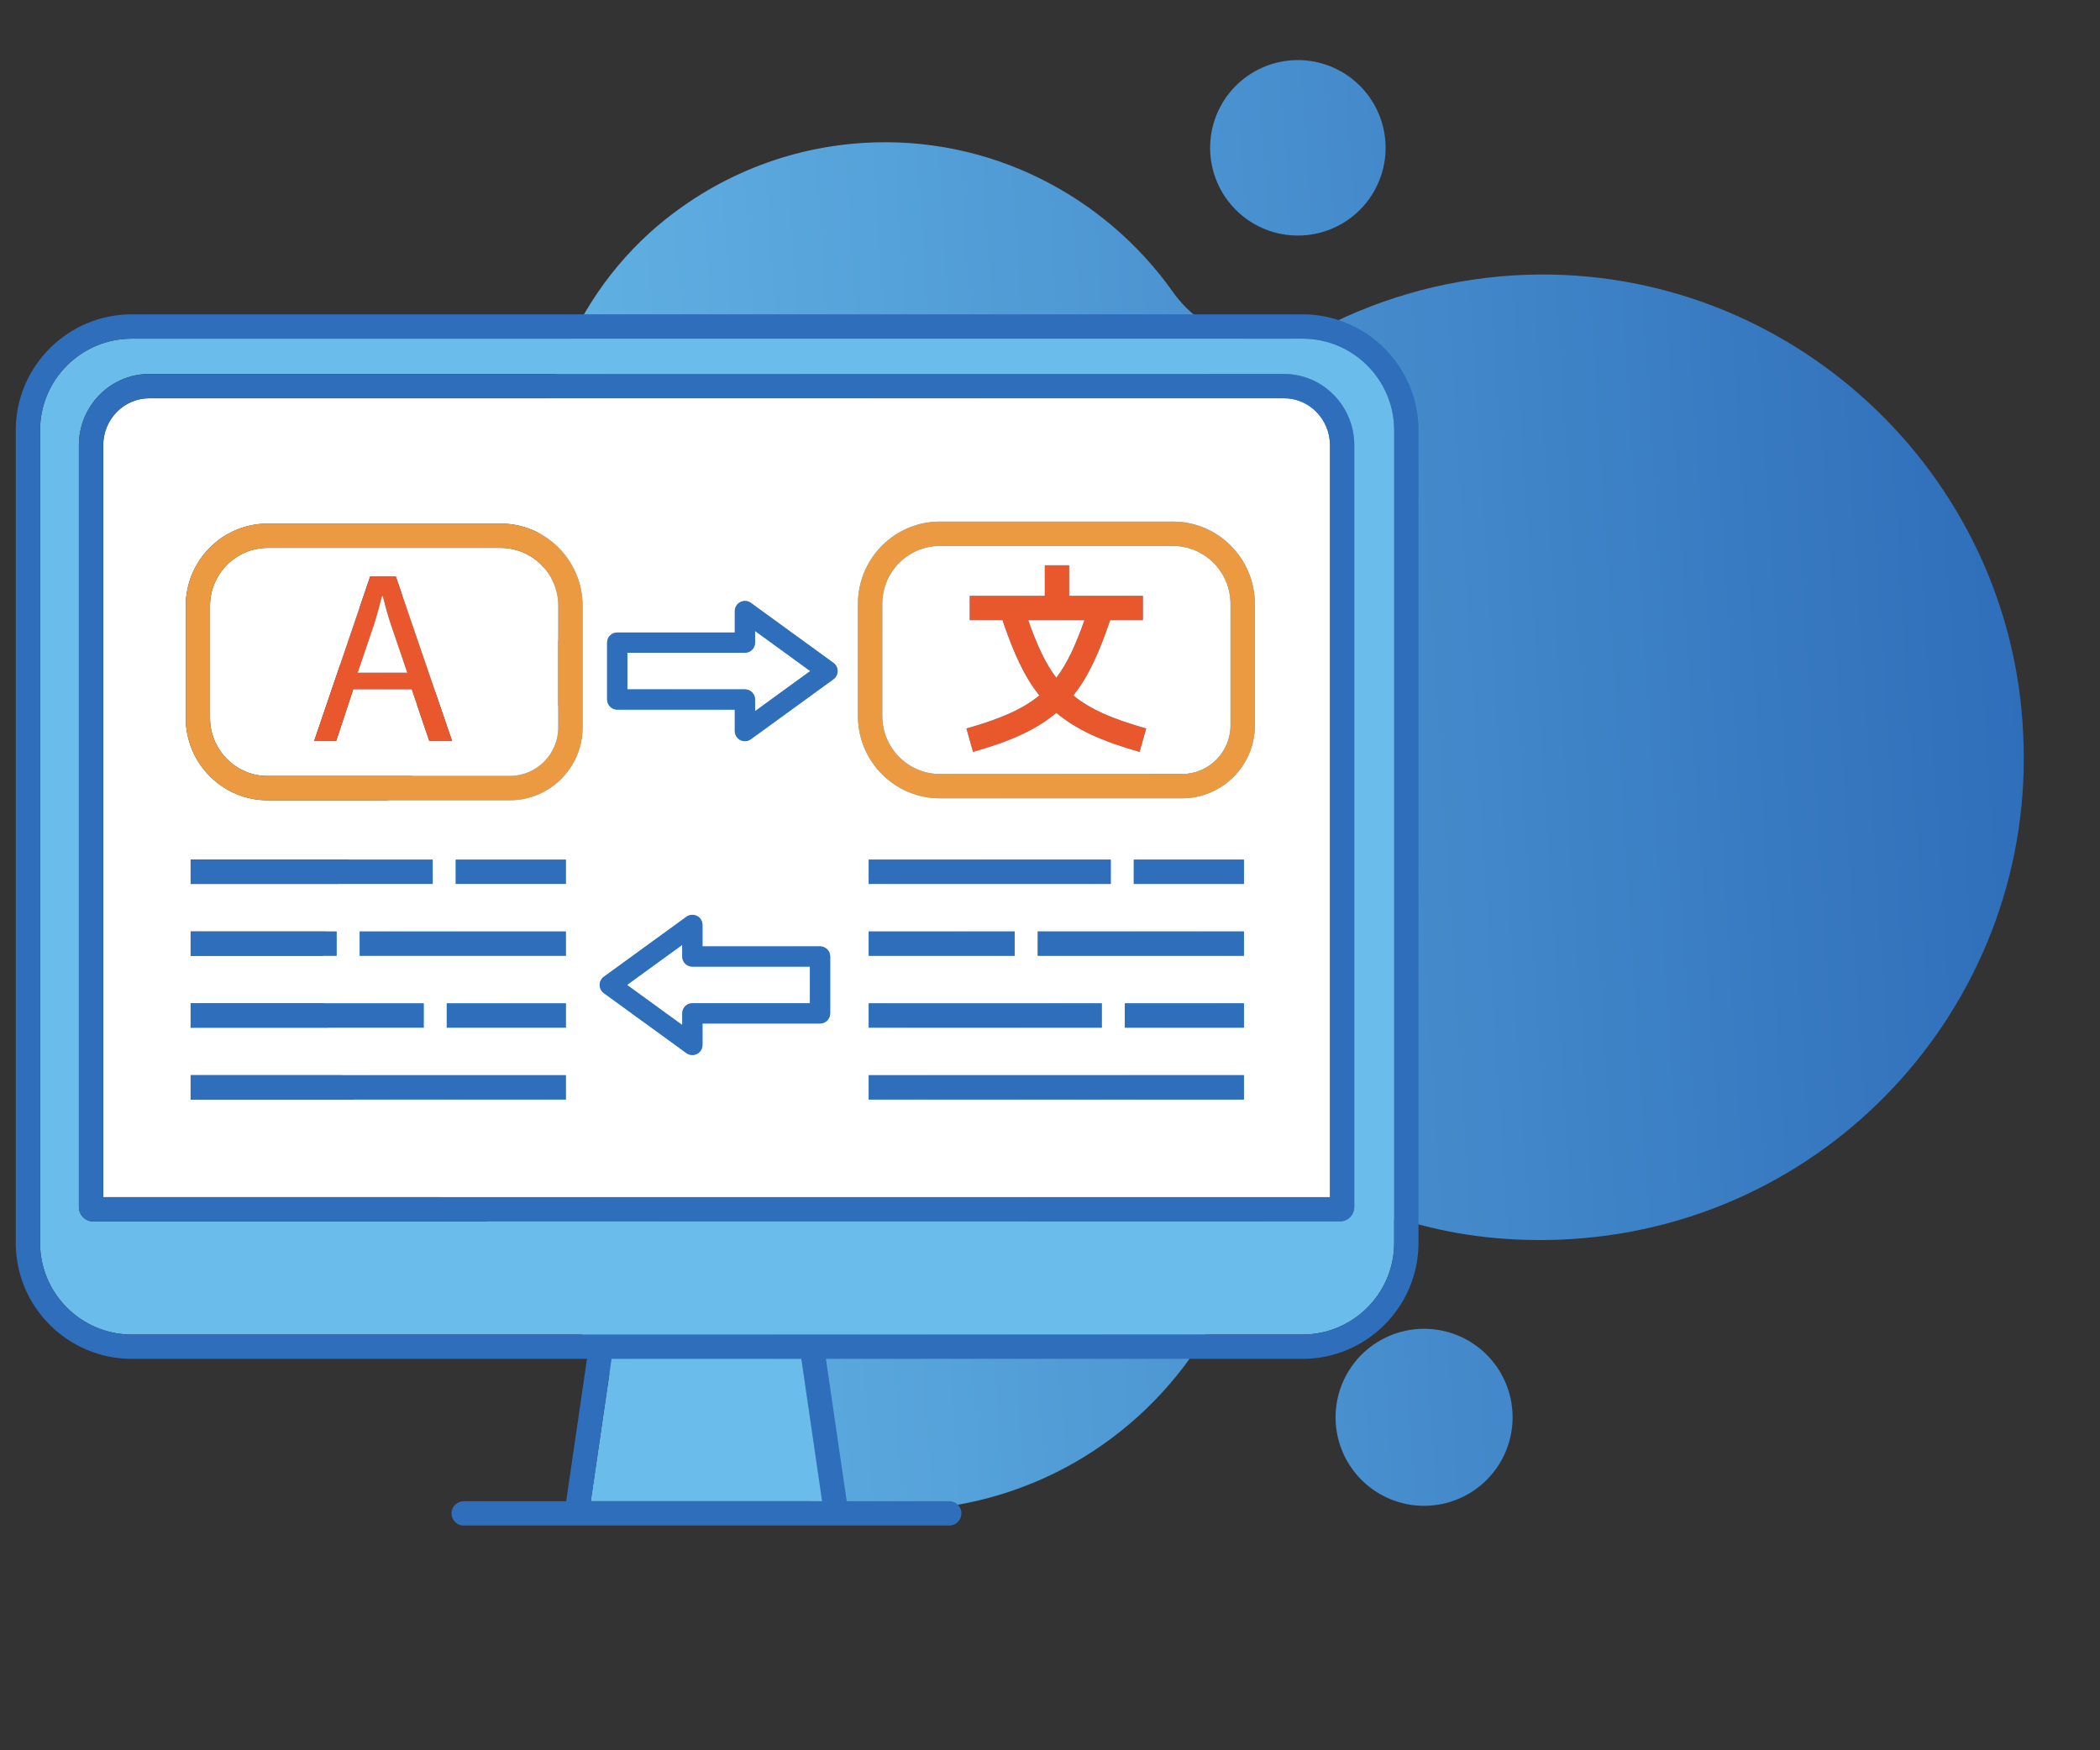 <?xml version="1.0" encoding="UTF-8"?>
<svg xmlns="http://www.w3.org/2000/svg" xmlns:xlink="http://www.w3.org/1999/xlink" width="450pt" height="375pt" viewBox="0 0 450 375" version="1.2">
<rect x="0" y="0" width="450" height="375" fill="#333333" stroke="none"/>
<defs>
<clipPath id="clip1">
  <path d="M 69 30 L 434 30 L 434 324 L 69 324 Z M 69 30 "/>
</clipPath>
<clipPath id="clip2">
  <path d="M 57.363 26.773 L 424.867 3.293 L 444.711 313.91 L 77.211 337.391 Z M 57.363 26.773 "/>
</clipPath>
<clipPath id="clip3">
  <path d="M 57.363 26.773 L 424.867 3.293 L 444.711 313.91 L 77.211 337.391 Z M 57.363 26.773 "/>
</clipPath>
<clipPath id="clip4">
  <path d="M 327.371 58.863 C 311.395 59.383 296.484 63.504 283.25 70.348 C 272.109 76.062 258.395 72.77 251.227 62.395 C 236.574 41.824 211.902 28.898 184.836 30.629 C 167.234 31.754 151.352 38.938 139.211 49.879 C 119.668 67.633 111.391 94.664 116.391 120.684 L 121.344 146.039 C 121.879 149.172 119.898 152.133 116.766 152.668 C 88.227 157.492 67.348 182.996 69.234 212.547 C 70.848 237.781 88.832 258.305 112.051 264.152 C 114.418 264.668 116.371 266.547 117.02 268.836 C 127.508 302.508 159.84 325.777 196.543 323.434 C 224.441 321.652 247.918 305.48 260.289 282.52 C 268.938 266.465 287.07 257.973 304.699 262.512 C 314.875 265.195 325.777 266.168 336.902 265.457 C 393.363 261.848 436.301 213.598 433.547 157.43 C 431.125 101.242 383.449 57.113 327.371 58.863 Z M 327.371 58.863 "/>
</clipPath>
<linearGradient id="linear0" gradientUnits="userSpaceOnUse" x1="-5.472" y1="95.1" x2="227.178" y2="95.1" gradientTransform="matrix(1.661,-0.106,0.106,1.66,57.375,26.938)">
<stop offset="0" style="stop-color:rgb(41.599%,74.1%,91.8%);stop-opacity:1;"/>
<stop offset="0.031" style="stop-color:rgb(41.504%,73.973%,91.722%);stop-opacity:1;"/>
<stop offset="0.039" style="stop-color:rgb(41.315%,73.718%,91.568%);stop-opacity:1;"/>
<stop offset="0.047" style="stop-color:rgb(41.122%,73.463%,91.412%);stop-opacity:1;"/>
<stop offset="0.055" style="stop-color:rgb(40.932%,73.209%,91.257%);stop-opacity:1;"/>
<stop offset="0.062" style="stop-color:rgb(40.741%,72.952%,91.101%);stop-opacity:1;"/>
<stop offset="0.07" style="stop-color:rgb(40.55%,72.697%,90.945%);stop-opacity:1;"/>
<stop offset="0.078" style="stop-color:rgb(40.359%,72.443%,90.79%);stop-opacity:1;"/>
<stop offset="0.086" style="stop-color:rgb(40.169%,72.188%,90.634%);stop-opacity:1;"/>
<stop offset="0.094" style="stop-color:rgb(39.977%,71.931%,90.479%);stop-opacity:1;"/>
<stop offset="0.102" style="stop-color:rgb(39.786%,71.677%,90.323%);stop-opacity:1;"/>
<stop offset="0.109" style="stop-color:rgb(39.595%,71.422%,90.167%);stop-opacity:1;"/>
<stop offset="0.117" style="stop-color:rgb(39.404%,71.167%,90.012%);stop-opacity:1;"/>
<stop offset="0.125" style="stop-color:rgb(39.214%,70.911%,89.856%);stop-opacity:1;"/>
<stop offset="0.133" style="stop-color:rgb(39.021%,70.656%,89.7%);stop-opacity:1;"/>
<stop offset="0.141" style="stop-color:rgb(38.831%,70.401%,89.545%);stop-opacity:1;"/>
<stop offset="0.148" style="stop-color:rgb(38.64%,70.145%,89.389%);stop-opacity:1;"/>
<stop offset="0.156" style="stop-color:rgb(38.449%,69.89%,89.233%);stop-opacity:1;"/>
<stop offset="0.164" style="stop-color:rgb(38.258%,69.635%,89.078%);stop-opacity:1;"/>
<stop offset="0.172" style="stop-color:rgb(38.068%,69.38%,88.922%);stop-opacity:1;"/>
<stop offset="0.18" style="stop-color:rgb(37.875%,69.124%,88.766%);stop-opacity:1;"/>
<stop offset="0.188" style="stop-color:rgb(37.685%,68.869%,88.611%);stop-opacity:1;"/>
<stop offset="0.195" style="stop-color:rgb(37.494%,68.614%,88.455%);stop-opacity:1;"/>
<stop offset="0.203" style="stop-color:rgb(37.303%,68.359%,88.3%);stop-opacity:1;"/>
<stop offset="0.211" style="stop-color:rgb(37.112%,68.103%,88.144%);stop-opacity:1;"/>
<stop offset="0.219" style="stop-color:rgb(36.922%,67.848%,87.988%);stop-opacity:1;"/>
<stop offset="0.227" style="stop-color:rgb(36.729%,67.593%,87.833%);stop-opacity:1;"/>
<stop offset="0.234" style="stop-color:rgb(36.539%,67.339%,87.677%);stop-opacity:1;"/>
<stop offset="0.242" style="stop-color:rgb(36.348%,67.082%,87.521%);stop-opacity:1;"/>
<stop offset="0.25" style="stop-color:rgb(36.157%,66.827%,87.366%);stop-opacity:1;"/>
<stop offset="0.258" style="stop-color:rgb(35.966%,66.573%,87.21%);stop-opacity:1;"/>
<stop offset="0.266" style="stop-color:rgb(35.776%,66.318%,87.054%);stop-opacity:1;"/>
<stop offset="0.273" style="stop-color:rgb(35.583%,66.061%,86.899%);stop-opacity:1;"/>
<stop offset="0.281" style="stop-color:rgb(35.393%,65.807%,86.743%);stop-opacity:1;"/>
<stop offset="0.289" style="stop-color:rgb(35.202%,65.552%,86.588%);stop-opacity:1;"/>
<stop offset="0.297" style="stop-color:rgb(35.011%,65.297%,86.432%);stop-opacity:1;"/>
<stop offset="0.305" style="stop-color:rgb(34.821%,65.041%,86.276%);stop-opacity:1;"/>
<stop offset="0.312" style="stop-color:rgb(34.628%,64.786%,86.122%);stop-opacity:1;"/>
<stop offset="0.32" style="stop-color:rgb(34.438%,64.531%,85.966%);stop-opacity:1;"/>
<stop offset="0.328" style="stop-color:rgb(34.247%,64.276%,85.811%);stop-opacity:1;"/>
<stop offset="0.336" style="stop-color:rgb(34.056%,64.02%,85.655%);stop-opacity:1;"/>
<stop offset="0.344" style="stop-color:rgb(33.865%,63.765%,85.5%);stop-opacity:1;"/>
<stop offset="0.352" style="stop-color:rgb(33.675%,63.51%,85.344%);stop-opacity:1;"/>
<stop offset="0.359" style="stop-color:rgb(33.482%,63.254%,85.188%);stop-opacity:1;"/>
<stop offset="0.367" style="stop-color:rgb(33.292%,62.999%,85.033%);stop-opacity:1;"/>
<stop offset="0.375" style="stop-color:rgb(33.101%,62.744%,84.877%);stop-opacity:1;"/>
<stop offset="0.383" style="stop-color:rgb(32.91%,62.489%,84.721%);stop-opacity:1;"/>
<stop offset="0.391" style="stop-color:rgb(32.719%,62.233%,84.566%);stop-opacity:1;"/>
<stop offset="0.398" style="stop-color:rgb(32.529%,61.978%,84.41%);stop-opacity:1;"/>
<stop offset="0.406" style="stop-color:rgb(32.336%,61.723%,84.254%);stop-opacity:1;"/>
<stop offset="0.414" style="stop-color:rgb(32.146%,61.469%,84.099%);stop-opacity:1;"/>
<stop offset="0.422" style="stop-color:rgb(31.955%,61.212%,83.943%);stop-opacity:1;"/>
<stop offset="0.43" style="stop-color:rgb(31.764%,60.957%,83.788%);stop-opacity:1;"/>
<stop offset="0.438" style="stop-color:rgb(31.573%,60.703%,83.632%);stop-opacity:1;"/>
<stop offset="0.445" style="stop-color:rgb(31.381%,60.448%,83.476%);stop-opacity:1;"/>
<stop offset="0.453" style="stop-color:rgb(31.19%,60.191%,83.321%);stop-opacity:1;"/>
<stop offset="0.461" style="stop-color:rgb(31%,59.937%,83.165%);stop-opacity:1;"/>
<stop offset="0.469" style="stop-color:rgb(30.809%,59.682%,83.009%);stop-opacity:1;"/>
<stop offset="0.477" style="stop-color:rgb(30.618%,59.427%,82.854%);stop-opacity:1;"/>
<stop offset="0.484" style="stop-color:rgb(30.428%,59.171%,82.698%);stop-opacity:1;"/>
<stop offset="0.492" style="stop-color:rgb(30.235%,58.916%,82.542%);stop-opacity:1;"/>
<stop offset="0.5" style="stop-color:rgb(30.045%,58.661%,82.387%);stop-opacity:1;"/>
<stop offset="0.508" style="stop-color:rgb(29.854%,58.406%,82.231%);stop-opacity:1;"/>
<stop offset="0.516" style="stop-color:rgb(29.663%,58.15%,82.076%);stop-opacity:1;"/>
<stop offset="0.523" style="stop-color:rgb(29.472%,57.895%,81.92%);stop-opacity:1;"/>
<stop offset="0.531" style="stop-color:rgb(29.282%,57.64%,81.764%);stop-opacity:1;"/>
<stop offset="0.539" style="stop-color:rgb(29.089%,57.384%,81.609%);stop-opacity:1;"/>
<stop offset="0.547" style="stop-color:rgb(28.899%,57.129%,81.453%);stop-opacity:1;"/>
<stop offset="0.555" style="stop-color:rgb(28.708%,56.874%,81.297%);stop-opacity:1;"/>
<stop offset="0.562" style="stop-color:rgb(28.517%,56.619%,81.142%);stop-opacity:1;"/>
<stop offset="0.57" style="stop-color:rgb(28.326%,56.363%,80.986%);stop-opacity:1;"/>
<stop offset="0.578" style="stop-color:rgb(28.134%,56.108%,80.83%);stop-opacity:1;"/>
<stop offset="0.586" style="stop-color:rgb(27.943%,55.853%,80.675%);stop-opacity:1;"/>
<stop offset="0.594" style="stop-color:rgb(27.753%,55.598%,80.519%);stop-opacity:1;"/>
<stop offset="0.602" style="stop-color:rgb(27.562%,55.342%,80.363%);stop-opacity:1;"/>
<stop offset="0.609" style="stop-color:rgb(27.371%,55.087%,80.208%);stop-opacity:1;"/>
<stop offset="0.617" style="stop-color:rgb(27.18%,54.832%,80.052%);stop-opacity:1;"/>
<stop offset="0.625" style="stop-color:rgb(26.988%,54.578%,79.898%);stop-opacity:1;"/>
<stop offset="0.633" style="stop-color:rgb(26.797%,54.321%,79.742%);stop-opacity:1;"/>
<stop offset="0.641" style="stop-color:rgb(26.607%,54.066%,79.587%);stop-opacity:1;"/>
<stop offset="0.648" style="stop-color:rgb(26.416%,53.812%,79.431%);stop-opacity:1;"/>
<stop offset="0.656" style="stop-color:rgb(26.225%,53.557%,79.276%);stop-opacity:1;"/>
<stop offset="0.664" style="stop-color:rgb(26.035%,53.3%,79.12%);stop-opacity:1;"/>
<stop offset="0.672" style="stop-color:rgb(25.842%,53.046%,78.964%);stop-opacity:1;"/>
<stop offset="0.68" style="stop-color:rgb(25.652%,52.791%,78.809%);stop-opacity:1;"/>
<stop offset="0.688" style="stop-color:rgb(25.461%,52.536%,78.653%);stop-opacity:1;"/>
<stop offset="0.695" style="stop-color:rgb(25.27%,52.28%,78.497%);stop-opacity:1;"/>
<stop offset="0.703" style="stop-color:rgb(25.079%,52.025%,78.342%);stop-opacity:1;"/>
<stop offset="0.711" style="stop-color:rgb(24.889%,51.77%,78.186%);stop-opacity:1;"/>
<stop offset="0.719" style="stop-color:rgb(24.696%,51.514%,78.03%);stop-opacity:1;"/>
<stop offset="0.727" style="stop-color:rgb(24.506%,51.259%,77.875%);stop-opacity:1;"/>
<stop offset="0.734" style="stop-color:rgb(24.315%,51.004%,77.719%);stop-opacity:1;"/>
<stop offset="0.742" style="stop-color:rgb(24.124%,50.749%,77.563%);stop-opacity:1;"/>
<stop offset="0.75" style="stop-color:rgb(23.933%,50.493%,77.408%);stop-opacity:1;"/>
<stop offset="0.758" style="stop-color:rgb(23.741%,50.238%,77.252%);stop-opacity:1;"/>
<stop offset="0.766" style="stop-color:rgb(23.55%,49.983%,77.097%);stop-opacity:1;"/>
<stop offset="0.773" style="stop-color:rgb(23.36%,49.728%,76.941%);stop-opacity:1;"/>
<stop offset="0.781" style="stop-color:rgb(23.169%,49.472%,76.785%);stop-opacity:1;"/>
<stop offset="0.789" style="stop-color:rgb(22.978%,49.217%,76.63%);stop-opacity:1;"/>
<stop offset="0.797" style="stop-color:rgb(22.787%,48.962%,76.474%);stop-opacity:1;"/>
<stop offset="0.805" style="stop-color:rgb(22.595%,48.708%,76.318%);stop-opacity:1;"/>
<stop offset="0.812" style="stop-color:rgb(22.404%,48.451%,76.163%);stop-opacity:1;"/>
<stop offset="0.82" style="stop-color:rgb(22.214%,48.196%,76.007%);stop-opacity:1;"/>
<stop offset="0.828" style="stop-color:rgb(22.023%,47.942%,75.851%);stop-opacity:1;"/>
<stop offset="0.836" style="stop-color:rgb(21.832%,47.687%,75.696%);stop-opacity:1;"/>
<stop offset="0.844" style="stop-color:rgb(21.642%,47.43%,75.54%);stop-opacity:1;"/>
<stop offset="0.852" style="stop-color:rgb(21.449%,47.176%,75.385%);stop-opacity:1;"/>
<stop offset="0.859" style="stop-color:rgb(21.259%,46.921%,75.229%);stop-opacity:1;"/>
<stop offset="0.867" style="stop-color:rgb(21.068%,46.666%,75.073%);stop-opacity:1;"/>
<stop offset="0.875" style="stop-color:rgb(20.877%,46.41%,74.918%);stop-opacity:1;"/>
<stop offset="0.883" style="stop-color:rgb(20.686%,46.155%,74.762%);stop-opacity:1;"/>
<stop offset="0.891" style="stop-color:rgb(20.494%,45.9%,74.606%);stop-opacity:1;"/>
<stop offset="0.898" style="stop-color:rgb(20.303%,45.645%,74.451%);stop-opacity:1;"/>
<stop offset="0.906" style="stop-color:rgb(20.113%,45.389%,74.295%);stop-opacity:1;"/>
<stop offset="0.914" style="stop-color:rgb(19.922%,45.134%,74.139%);stop-opacity:1;"/>
<stop offset="0.922" style="stop-color:rgb(19.731%,44.879%,73.984%);stop-opacity:1;"/>
<stop offset="0.93" style="stop-color:rgb(19.54%,44.623%,73.828%);stop-opacity:1;"/>
<stop offset="0.938" style="stop-color:rgb(19.348%,44.368%,73.674%);stop-opacity:1;"/>
<stop offset="0.945" style="stop-color:rgb(19.157%,44.113%,73.518%);stop-opacity:1;"/>
<stop offset="0.953" style="stop-color:rgb(18.967%,43.858%,73.363%);stop-opacity:1;"/>
<stop offset="0.961" style="stop-color:rgb(18.776%,43.602%,73.207%);stop-opacity:1;"/>
<stop offset="0.969" style="stop-color:rgb(18.585%,43.347%,73.051%);stop-opacity:1;"/>
<stop offset="1" style="stop-color:rgb(18.445%,43.159%,72.935%);stop-opacity:1;"/>
</linearGradient>
<clipPath id="clip5">
  <path d="M 286 284 L 325 284 L 325 323 L 286 323 Z M 286 284 "/>
</clipPath>
<clipPath id="clip6">
  <path d="M 57.363 26.773 L 424.867 3.293 L 444.711 313.91 L 77.211 337.391 Z M 57.363 26.773 "/>
</clipPath>
<clipPath id="clip7">
  <path d="M 57.363 26.773 L 424.867 3.293 L 444.711 313.91 L 77.211 337.391 Z M 57.363 26.773 "/>
</clipPath>
<clipPath id="clip8">
  <path d="M 324.094 302.449 C 324.133 303.066 324.141 303.688 324.121 304.309 C 324.098 304.93 324.047 305.547 323.965 306.164 C 323.883 306.781 323.77 307.391 323.629 307.996 C 323.488 308.598 323.316 309.195 323.113 309.781 C 322.914 310.371 322.684 310.949 322.426 311.512 C 322.172 312.078 321.887 312.629 321.574 313.168 C 321.262 313.703 320.926 314.227 320.562 314.73 C 320.199 315.234 319.812 315.719 319.402 316.184 C 318.992 316.652 318.559 317.098 318.105 317.52 C 317.652 317.945 317.18 318.344 316.684 318.723 C 316.191 319.098 315.68 319.453 315.152 319.777 C 314.625 320.105 314.082 320.406 313.523 320.68 C 312.965 320.953 312.395 321.199 311.812 321.418 C 311.23 321.637 310.641 321.824 310.039 321.984 C 309.441 322.145 308.832 322.273 308.219 322.375 C 307.605 322.473 306.992 322.543 306.371 322.582 C 305.75 322.625 305.129 322.633 304.508 322.613 C 303.887 322.59 303.27 322.539 302.652 322.457 C 302.039 322.375 301.43 322.262 300.824 322.121 C 300.219 321.977 299.621 321.809 299.035 321.605 C 298.445 321.406 297.867 321.176 297.305 320.918 C 296.738 320.664 296.188 320.379 295.648 320.066 C 295.113 319.754 294.59 319.418 294.086 319.055 C 293.582 318.691 293.098 318.305 292.629 317.895 C 292.164 317.484 291.719 317.055 291.293 316.598 C 290.871 316.145 290.469 315.672 290.094 315.18 C 289.715 314.684 289.363 314.176 289.035 313.645 C 288.707 313.117 288.406 312.574 288.133 312.02 C 287.859 311.461 287.613 310.891 287.395 310.309 C 287.18 309.727 286.988 309.137 286.828 308.535 C 286.668 307.938 286.539 307.328 286.441 306.715 C 286.34 306.105 286.27 305.488 286.23 304.867 C 286.191 304.246 286.18 303.629 286.203 303.008 C 286.223 302.387 286.277 301.766 286.359 301.152 C 286.441 300.535 286.551 299.926 286.695 299.32 C 286.836 298.715 287.008 298.121 287.207 297.531 C 287.41 296.945 287.637 296.367 287.895 295.805 C 288.152 295.238 288.438 294.688 288.75 294.148 C 289.059 293.613 289.398 293.09 289.762 292.586 C 290.121 292.082 290.508 291.598 290.918 291.129 C 291.332 290.664 291.762 290.219 292.215 289.797 C 292.672 289.371 293.145 288.969 293.637 288.594 C 294.133 288.215 294.641 287.863 295.172 287.535 C 295.699 287.211 296.242 286.91 296.801 286.637 C 297.355 286.363 297.926 286.117 298.508 285.898 C 299.09 285.68 299.68 285.492 300.281 285.332 C 300.883 285.172 301.488 285.043 302.102 284.941 C 302.715 284.84 303.332 284.77 303.953 284.73 C 304.57 284.691 305.191 284.684 305.812 284.703 C 306.434 284.727 307.051 284.777 307.668 284.859 C 308.285 284.941 308.895 285.055 309.5 285.195 C 310.105 285.336 310.699 285.508 311.289 285.711 C 311.875 285.91 312.453 286.141 313.02 286.395 C 313.586 286.652 314.137 286.938 314.672 287.25 C 315.211 287.562 315.73 287.898 316.238 288.262 C 316.742 288.621 317.227 289.008 317.691 289.418 C 318.16 289.828 318.605 290.262 319.027 290.715 C 319.453 291.172 319.852 291.645 320.23 292.137 C 320.609 292.629 320.961 293.141 321.289 293.668 C 321.613 294.199 321.914 294.738 322.188 295.297 C 322.461 295.855 322.707 296.426 322.926 297.008 C 323.145 297.59 323.332 298.18 323.492 298.777 C 323.652 299.379 323.781 299.984 323.883 300.598 C 323.984 301.211 324.055 301.828 324.094 302.449 Z M 324.094 302.449 "/>
</clipPath>
<linearGradient id="linear1" gradientUnits="userSpaceOnUse" x1="125.89" y1="95.1" x2="150.11" y2="95.1" gradientTransform="matrix(1.661,-0.106,0.106,1.66,57.375,26.938)">
<stop offset="0" style="stop-color:rgb(28.369%,56.422%,81.021%);stop-opacity:1;"/>
<stop offset="0.062" style="stop-color:rgb(28.29%,56.316%,80.957%);stop-opacity:1;"/>
<stop offset="0.125" style="stop-color:rgb(28.131%,56.102%,80.827%);stop-opacity:1;"/>
<stop offset="0.188" style="stop-color:rgb(27.972%,55.89%,80.698%);stop-opacity:1;"/>
<stop offset="0.25" style="stop-color:rgb(27.812%,55.678%,80.568%);stop-opacity:1;"/>
<stop offset="0.312" style="stop-color:rgb(27.654%,55.466%,80.438%);stop-opacity:1;"/>
<stop offset="0.375" style="stop-color:rgb(27.495%,55.252%,80.309%);stop-opacity:1;"/>
<stop offset="0.438" style="stop-color:rgb(27.336%,55.04%,80.179%);stop-opacity:1;"/>
<stop offset="0.5" style="stop-color:rgb(27.176%,54.828%,80.049%);stop-opacity:1;"/>
<stop offset="0.562" style="stop-color:rgb(27.017%,54.614%,79.919%);stop-opacity:1;"/>
<stop offset="0.625" style="stop-color:rgb(26.859%,54.402%,79.79%);stop-opacity:1;"/>
<stop offset="0.688" style="stop-color:rgb(26.7%,54.19%,79.66%);stop-opacity:1;"/>
<stop offset="0.75" style="stop-color:rgb(26.54%,53.976%,79.53%);stop-opacity:1;"/>
<stop offset="0.812" style="stop-color:rgb(26.381%,53.764%,79.401%);stop-opacity:1;"/>
<stop offset="0.875" style="stop-color:rgb(26.222%,53.552%,79.271%);stop-opacity:1;"/>
<stop offset="0.938" style="stop-color:rgb(26.064%,53.34%,79.143%);stop-opacity:1;"/>
<stop offset="1" style="stop-color:rgb(25.903%,53.127%,79.013%);stop-opacity:1;"/>
</linearGradient>
<clipPath id="clip9">
  <path d="M 259 12 L 297 12 L 297 51 L 259 51 Z M 259 12 "/>
</clipPath>
<clipPath id="clip10">
  <path d="M 57.363 26.773 L 424.867 3.293 L 444.711 313.91 L 77.211 337.391 Z M 57.363 26.773 "/>
</clipPath>
<clipPath id="clip11">
  <path d="M 57.363 26.773 L 424.867 3.293 L 444.711 313.91 L 77.211 337.391 Z M 57.363 26.773 "/>
</clipPath>
<clipPath id="clip12">
  <path d="M 296.875 30.473 C 296.914 31.086 296.926 31.699 296.902 32.316 C 296.883 32.93 296.832 33.543 296.75 34.156 C 296.668 34.766 296.559 35.371 296.418 35.969 C 296.277 36.566 296.105 37.16 295.906 37.742 C 295.707 38.324 295.48 38.895 295.227 39.457 C 294.973 40.016 294.688 40.562 294.379 41.098 C 294.07 41.629 293.738 42.145 293.379 42.645 C 293.02 43.145 292.637 43.625 292.227 44.09 C 291.82 44.551 291.395 44.992 290.941 45.41 C 290.492 45.832 290.023 46.23 289.535 46.602 C 289.043 46.977 288.539 47.324 288.016 47.648 C 287.492 47.973 286.953 48.273 286.398 48.543 C 285.848 48.816 285.281 49.059 284.707 49.273 C 284.129 49.492 283.543 49.68 282.949 49.836 C 282.352 49.996 281.75 50.125 281.145 50.223 C 280.535 50.32 279.926 50.391 279.309 50.43 C 278.695 50.469 278.082 50.48 277.465 50.457 C 276.848 50.438 276.238 50.387 275.625 50.305 C 275.016 50.223 274.41 50.113 273.812 49.973 C 273.211 49.832 272.621 49.66 272.039 49.461 C 271.453 49.262 270.883 49.035 270.324 48.781 C 269.762 48.527 269.215 48.242 268.684 47.934 C 268.148 47.625 267.633 47.293 267.133 46.934 C 266.633 46.574 266.152 46.191 265.691 45.785 C 265.227 45.379 264.785 44.949 264.367 44.5 C 263.945 44.047 263.547 43.578 263.176 43.09 C 262.801 42.602 262.449 42.094 262.125 41.57 C 261.801 41.047 261.504 40.512 261.234 39.957 C 260.961 39.406 260.719 38.84 260.504 38.266 C 260.285 37.688 260.098 37.102 259.941 36.508 C 259.781 35.91 259.652 35.309 259.555 34.703 C 259.453 34.094 259.387 33.484 259.348 32.871 C 259.309 32.254 259.297 31.641 259.32 31.023 C 259.34 30.41 259.391 29.797 259.473 29.188 C 259.555 28.578 259.664 27.973 259.805 27.371 C 259.945 26.773 260.117 26.184 260.316 25.598 C 260.516 25.016 260.742 24.445 260.996 23.883 C 261.25 23.324 261.535 22.777 261.844 22.246 C 262.152 21.711 262.484 21.195 262.844 20.695 C 263.203 20.195 263.586 19.715 263.996 19.254 C 264.402 18.789 264.828 18.348 265.281 17.93 C 265.73 17.508 266.199 17.113 266.688 16.738 C 267.18 16.363 267.684 16.016 268.207 15.691 C 268.73 15.367 269.27 15.07 269.824 14.797 C 270.375 14.527 270.941 14.281 271.516 14.066 C 272.094 13.852 272.68 13.664 273.273 13.504 C 273.871 13.348 274.473 13.219 275.078 13.117 C 275.688 13.02 276.297 12.949 276.914 12.91 C 277.527 12.871 278.141 12.863 278.758 12.883 C 279.375 12.906 279.984 12.957 280.598 13.035 C 281.207 13.117 281.812 13.23 282.41 13.371 C 283.012 13.512 283.602 13.68 284.184 13.879 C 284.77 14.078 285.34 14.305 285.898 14.559 C 286.461 14.816 287.008 15.098 287.539 15.406 C 288.074 15.715 288.59 16.047 289.09 16.406 C 289.59 16.766 290.07 17.152 290.531 17.559 C 290.996 17.965 291.438 18.391 291.855 18.844 C 292.277 19.293 292.676 19.762 293.047 20.25 C 293.422 20.738 293.77 21.246 294.094 21.77 C 294.422 22.293 294.719 22.832 294.988 23.383 C 295.262 23.938 295.504 24.5 295.719 25.078 C 295.938 25.652 296.125 26.238 296.281 26.836 C 296.441 27.43 296.57 28.031 296.668 28.637 C 296.77 29.246 296.836 29.855 296.875 30.473 Z M 296.875 30.473 "/>
</clipPath>
<linearGradient id="linear2" gradientUnits="userSpaceOnUse" x1="120.196" y1="95.1" x2="144.204" y2="95.1" gradientTransform="matrix(1.661,-0.106,0.106,1.66,57.375,26.938)">
<stop offset="0" style="stop-color:rgb(28.969%,57.222%,81.509%);stop-opacity:1;"/>
<stop offset="0.062" style="stop-color:rgb(28.889%,57.117%,81.445%);stop-opacity:1;"/>
<stop offset="0.125" style="stop-color:rgb(28.731%,56.906%,81.317%);stop-opacity:1;"/>
<stop offset="0.188" style="stop-color:rgb(28.574%,56.694%,81.187%);stop-opacity:1;"/>
<stop offset="0.25" style="stop-color:rgb(28.416%,56.483%,81.059%);stop-opacity:1;"/>
<stop offset="0.312" style="stop-color:rgb(28.258%,56.273%,80.931%);stop-opacity:1;"/>
<stop offset="0.375" style="stop-color:rgb(28.101%,56.062%,80.803%);stop-opacity:1;"/>
<stop offset="0.438" style="stop-color:rgb(27.943%,55.852%,80.675%);stop-opacity:1;"/>
<stop offset="0.5" style="stop-color:rgb(27.785%,55.641%,80.545%);stop-opacity:1;"/>
<stop offset="0.562" style="stop-color:rgb(27.628%,55.431%,80.417%);stop-opacity:1;"/>
<stop offset="0.625" style="stop-color:rgb(27.47%,55.22%,80.289%);stop-opacity:1;"/>
<stop offset="0.688" style="stop-color:rgb(27.312%,55.009%,80.161%);stop-opacity:1;"/>
<stop offset="0.75" style="stop-color:rgb(27.155%,54.799%,80.032%);stop-opacity:1;"/>
<stop offset="0.812" style="stop-color:rgb(26.997%,54.588%,79.904%);stop-opacity:1;"/>
<stop offset="0.875" style="stop-color:rgb(26.839%,54.378%,79.774%);stop-opacity:1;"/>
<stop offset="0.938" style="stop-color:rgb(26.682%,54.167%,79.646%);stop-opacity:1;"/>
<stop offset="1" style="stop-color:rgb(26.524%,53.955%,79.518%);stop-opacity:1;"/>
</linearGradient>
<clipPath id="clip13">
  <path d="M 72 127 L 97 127 L 97 152 L 72 152 Z M 72 127 "/>
</clipPath>
<clipPath id="clip14">
  <path d="M 57.363 26.773 L 424.867 3.293 L 444.711 313.91 L 77.211 337.391 Z M 57.363 26.773 "/>
</clipPath>
<clipPath id="clip15">
  <path d="M 57.363 26.773 L 424.867 3.293 L 444.711 313.91 L 77.211 337.391 Z M 57.363 26.773 "/>
</clipPath>
<clipPath id="clip16">
  <path d="M 96.879 138.934 C 96.93 139.73 96.902 140.523 96.797 141.312 C 96.691 142.105 96.512 142.875 96.254 143.633 C 95.996 144.387 95.668 145.109 95.266 145.797 C 94.867 146.488 94.402 147.133 93.875 147.73 C 93.352 148.328 92.77 148.871 92.137 149.355 C 91.504 149.84 90.828 150.258 90.113 150.609 C 89.395 150.961 88.652 151.238 87.883 151.445 C 87.109 151.648 86.328 151.777 85.531 151.828 C 84.734 151.879 83.941 151.852 83.152 151.746 C 82.359 151.641 81.59 151.461 80.832 151.203 C 80.078 150.945 79.355 150.617 78.664 150.215 C 77.977 149.816 77.332 149.352 76.734 148.828 C 76.133 148.301 75.594 147.719 75.109 147.086 C 74.621 146.453 74.203 145.777 73.852 145.062 C 73.5 144.348 73.223 143.605 73.02 142.832 C 72.812 142.062 72.684 141.277 72.633 140.484 C 72.582 139.688 72.609 138.895 72.715 138.105 C 72.82 137.312 73.004 136.543 73.262 135.785 C 73.52 135.031 73.848 134.309 74.246 133.621 C 74.648 132.93 75.109 132.285 75.637 131.688 C 76.164 131.09 76.746 130.547 77.379 130.062 C 78.012 129.578 78.688 129.16 79.402 128.809 C 80.117 128.457 80.863 128.18 81.633 127.973 C 82.402 127.77 83.188 127.641 83.984 127.59 C 84.777 127.539 85.57 127.566 86.363 127.672 C 87.152 127.777 87.926 127.957 88.68 128.215 C 89.434 128.473 90.156 128.801 90.848 129.203 C 91.539 129.602 92.184 130.066 92.781 130.59 C 93.379 131.117 93.922 131.699 94.406 132.332 C 94.891 132.965 95.309 133.641 95.66 134.355 C 96.012 135.07 96.289 135.812 96.496 136.586 C 96.699 137.355 96.828 138.137 96.879 138.934 Z M 96.879 138.934 "/>
</clipPath>
<linearGradient id="linear3" gradientUnits="userSpaceOnUse" x1="4.333" y1="95.1" x2="19.867" y2="95.1" gradientTransform="matrix(1.661,-0.106,0.106,1.66,57.375,26.938)">
<stop offset="0" style="stop-color:rgb(41.144%,73.491%,91.428%);stop-opacity:1;"/>
<stop offset="0.125" style="stop-color:rgb(41.042%,73.354%,91.345%);stop-opacity:1;"/>
<stop offset="0.25" style="stop-color:rgb(40.837%,73.082%,91.179%);stop-opacity:1;"/>
<stop offset="0.375" style="stop-color:rgb(40.634%,72.809%,91.013%);stop-opacity:1;"/>
<stop offset="0.5" style="stop-color:rgb(40.43%,72.536%,90.846%);stop-opacity:1;"/>
<stop offset="0.625" style="stop-color:rgb(40.225%,72.263%,90.68%);stop-opacity:1;"/>
<stop offset="0.75" style="stop-color:rgb(40.021%,71.991%,90.514%);stop-opacity:1;"/>
<stop offset="0.875" style="stop-color:rgb(39.818%,71.718%,90.347%);stop-opacity:1;"/>
<stop offset="1" style="stop-color:rgb(39.613%,71.445%,90.181%);stop-opacity:1;"/>
</linearGradient>
<clipPath id="clip17">
  <path d="M 3.293 67.344 L 304 67.344 L 304 326.844 L 3.293 326.844 Z M 3.293 67.344 "/>
</clipPath>
</defs>
<g id="surface1">
<g clip-path="url(#clip1)" clip-rule="nonzero">
<g clip-path="url(#clip2)" clip-rule="nonzero">
<g clip-path="url(#clip3)" clip-rule="nonzero">
<g clip-path="url(#clip4)" clip-rule="nonzero">
<path style=" stroke:none;fill-rule:nonzero;fill:url(#linear0);" d="M 48.453 30.105 L 68.848 349.258 L 455.195 324.57 L 434.801 5.422 Z M 48.453 30.105 "/>
</g>
</g>
</g>
</g>
<g clip-path="url(#clip5)" clip-rule="nonzero">
<g clip-path="url(#clip6)" clip-rule="nonzero">
<g clip-path="url(#clip7)" clip-rule="nonzero">
<g clip-path="url(#clip8)" clip-rule="nonzero">
<path style=" stroke:none;fill-rule:nonzero;fill:url(#linear1);" d="M 283.766 284.836 L 286.336 325.047 L 326.555 322.477 L 323.988 282.266 Z M 283.766 284.836 "/>
</g>
</g>
</g>
</g>
<g clip-path="url(#clip9)" clip-rule="nonzero">
<g clip-path="url(#clip10)" clip-rule="nonzero">
<g clip-path="url(#clip11)" clip-rule="nonzero">
<g clip-path="url(#clip12)" clip-rule="nonzero">
<path style=" stroke:none;fill-rule:nonzero;fill:url(#linear2);" d="M 256.902 13.016 L 259.449 52.875 L 299.32 50.324 L 296.773 10.469 Z M 256.902 13.016 "/>
</g>
</g>
</g>
</g>
<g clip-path="url(#clip13)" clip-rule="nonzero">
<g clip-path="url(#clip14)" clip-rule="nonzero">
<g clip-path="url(#clip15)" clip-rule="nonzero">
<g clip-path="url(#clip16)" clip-rule="nonzero">
<path style=" stroke:none;fill-rule:nonzero;fill:url(#linear3);" d="M 71.035 127.637 L 72.684 153.43 L 98.48 151.781 L 96.832 125.988 Z M 71.035 127.637 "/>
</g>
</g>
</g>
</g>
<path style=" stroke:none;fill-rule:nonzero;fill:rgb(100%,100%,100%);fill-opacity:1;" d="M 146.191 204.93 L 146.191 202.438 L 134.367 211.023 L 146.191 219.609 L 146.191 217.117 C 146.191 215.918 147.164 214.945 148.363 214.945 L 173.555 214.945 L 173.555 207.102 L 148.363 207.102 C 147.164 207.102 146.191 206.129 146.191 204.93 "/>
<path style=" stroke:none;fill-rule:nonzero;fill:rgb(41.57%,74.12%,91.759%);fill-opacity:1;" d="M 126.598 321.637 L 176.172 321.637 L 171.719 291.137 L 131.051 291.137 L 126.598 321.637 "/>
<path style=" stroke:none;fill-rule:nonzero;fill:rgb(41.57%,74.12%,91.759%);fill-opacity:1;" d="M 19.98 261.699 C 18.285 261.699 16.906 260.316 16.906 258.617 L 16.906 95.402 C 16.906 86.977 23.664 80.121 31.965 80.121 L 275.148 80.121 C 283.449 80.121 290.203 86.977 290.203 95.398 L 290.203 258.617 C 290.203 260.316 288.824 261.699 287.129 261.699 Z M 173.973 285.926 L 279.098 285.926 C 289.934 285.926 298.75 277.117 298.75 266.293 L 298.75 92.188 C 298.75 81.363 289.934 72.555 279.098 72.555 L 28.238 72.555 C 17.402 72.555 8.586 81.363 8.586 92.188 L 8.586 266.293 C 8.586 277.117 17.402 285.926 28.238 285.926 L 173.973 285.926 "/>
<path style=" stroke:none;fill-rule:nonzero;fill:rgb(100%,100%,100%);fill-opacity:1;" d="M 161.801 137.684 C 161.801 138.883 160.828 139.855 159.629 139.855 L 134.438 139.855 L 134.438 147.699 L 159.629 147.699 C 160.828 147.699 161.801 148.672 161.801 149.871 L 161.801 152.363 L 173.625 143.777 L 161.801 135.191 L 161.801 137.684 "/>
<path style=" stroke:none;fill-rule:nonzero;fill:rgb(100%,100%,100%);fill-opacity:1;" d="M 232.375 132.883 L 220.328 132.883 C 222.18 138.141 223.98 142.102 226.352 145.23 C 228.727 142.102 230.527 138.141 232.375 132.883 "/>
<path style=" stroke:none;fill-rule:nonzero;fill:rgb(100%,100%,100%);fill-opacity:1;" d="M 244.195 161.094 C 236.109 158.816 230.543 156.262 226.355 152.719 C 222.164 156.262 216.602 158.816 208.512 161.094 L 207.098 156.082 C 214.27 154.062 219.105 151.969 222.723 149.004 C 219.473 144.961 217.16 139.777 214.824 132.879 L 207.805 132.879 L 207.805 127.672 L 223.887 127.672 L 223.887 121.117 L 229.098 121.117 L 229.098 127.672 L 244.902 127.672 L 244.902 132.879 L 237.883 132.879 C 235.547 139.777 233.23 144.961 229.988 149.004 C 233.602 151.969 238.438 154.062 245.609 156.082 Z M 251.332 116.965 L 201.406 116.965 C 194.598 116.965 189.059 122.531 189.059 129.379 L 189.059 153.414 C 189.059 160.262 194.598 165.832 201.406 165.832 L 253.273 165.832 C 259.012 165.832 263.68 161.164 263.68 155.43 L 263.68 129.379 C 263.68 122.531 258.141 116.965 251.332 116.965 "/>
<path style=" stroke:none;fill-rule:nonzero;fill:rgb(100%,100%,100%);fill-opacity:1;" d="M 268.891 155.43 C 268.891 164.039 261.887 171.039 253.273 171.039 L 201.406 171.039 C 191.723 171.039 183.844 163.133 183.844 153.414 L 183.844 129.379 C 183.844 119.66 191.723 111.754 201.406 111.754 L 251.332 111.754 C 261.012 111.754 268.891 119.66 268.891 129.379 Z M 266.555 189.383 L 242.957 189.383 L 242.957 184.172 L 266.555 184.172 Z M 266.555 204.777 L 222.375 204.777 L 222.375 199.57 L 266.555 199.57 Z M 266.555 220.176 L 241.035 220.176 L 241.035 214.965 L 266.555 214.965 Z M 236.098 214.965 L 236.098 220.176 L 186.152 220.176 L 186.152 214.965 Z M 186.152 189.383 L 186.152 184.172 L 238.016 184.172 L 238.016 189.383 Z M 217.434 199.57 L 217.434 204.777 L 186.152 204.777 L 186.152 199.57 Z M 266.555 235.57 L 186.152 235.57 L 186.152 230.359 L 266.555 230.359 Z M 178.594 145.531 L 160.906 158.379 C 160.527 158.652 160.078 158.793 159.629 158.793 C 159.293 158.793 158.953 158.715 158.645 158.559 C 157.914 158.188 157.457 157.438 157.457 156.621 L 157.457 152.039 L 132.266 152.039 C 131.066 152.039 130.094 151.07 130.094 149.871 L 130.094 137.684 C 130.094 136.484 131.066 135.512 132.266 135.512 L 157.457 135.512 L 157.457 130.93 C 157.457 130.113 157.914 129.363 158.645 128.992 C 159.371 128.625 160.246 128.695 160.906 129.172 L 178.594 142.02 C 179.156 142.43 179.488 143.082 179.488 143.773 C 179.488 144.473 179.156 145.125 178.594 145.531 Z M 177.898 217.117 C 177.898 218.316 176.926 219.289 175.727 219.289 L 150.535 219.289 L 150.535 223.871 C 150.535 224.688 150.078 225.434 149.348 225.805 C 149.035 225.961 148.699 226.043 148.363 226.043 C 147.914 226.043 147.465 225.898 147.086 225.629 L 129.398 212.781 C 128.836 212.371 128.5 211.719 128.5 211.023 C 128.5 210.328 128.836 209.676 129.398 209.27 L 147.086 196.422 C 147.746 195.941 148.621 195.875 149.348 196.242 C 150.078 196.613 150.535 197.359 150.535 198.176 L 150.535 202.762 L 175.727 202.762 C 176.926 202.762 177.898 203.73 177.898 204.93 Z M 124.844 155.852 C 124.844 164.461 117.84 171.461 109.23 171.461 L 57.359 171.461 C 47.676 171.461 39.801 163.555 39.801 153.836 L 39.801 129.797 C 39.801 120.082 47.676 112.176 57.359 112.176 L 107.285 112.176 C 116.969 112.176 124.844 120.082 124.844 129.797 Z M 121.258 189.383 L 97.656 189.383 L 97.656 184.172 L 121.258 184.172 Z M 121.258 204.777 L 77.074 204.777 L 77.074 199.57 L 121.258 199.57 Z M 121.258 220.176 L 95.734 220.176 L 95.734 214.965 L 121.258 214.965 Z M 90.797 214.965 L 90.797 220.176 L 40.852 220.176 L 40.852 214.965 Z M 40.852 189.383 L 40.852 184.172 L 92.719 184.172 L 92.719 189.383 Z M 72.137 199.57 L 72.137 204.777 L 40.852 204.777 L 40.852 199.57 Z M 121.258 235.57 L 40.852 235.57 L 40.852 230.359 L 121.258 230.359 Z M 275.148 85.328 L 31.965 85.328 C 26.535 85.328 22.121 89.848 22.121 95.402 L 22.121 256.488 L 284.992 256.488 L 284.992 95.398 C 284.992 89.848 280.578 85.328 275.148 85.328 "/>
<path style=" stroke:none;fill-rule:nonzero;fill:rgb(100%,100%,100%);fill-opacity:1;" d="M 92 158.77 L 88.227 147.684 L 75.699 147.684 L 72.031 158.77 L 67.316 158.77 L 79.316 123.531 L 84.82 123.531 L 96.875 158.77 Z M 107.285 117.387 L 57.359 117.387 C 50.551 117.387 45.012 122.953 45.012 129.801 L 45.012 153.836 C 45.012 160.684 50.551 166.254 57.359 166.254 L 109.227 166.254 C 114.965 166.254 119.633 161.586 119.633 155.852 L 119.633 129.801 C 119.633 122.953 114.094 117.387 107.285 117.387 "/>
<path style=" stroke:none;fill-rule:nonzero;fill:rgb(100%,100%,100%);fill-opacity:1;" d="M 81.992 127.555 L 81.887 127.555 C 81.363 129.648 80.785 131.789 80.102 133.934 L 76.645 144.129 L 87.285 144.129 L 83.824 133.988 C 83.039 131.688 82.516 129.598 81.992 127.555 "/>
<path style=" stroke:none;fill-rule:nonzero;fill:rgb(18.43%,43.14%,72.939%);fill-opacity:1;" d="M 284.988 256.488 L 22.121 256.488 L 22.121 95.402 C 22.121 89.848 26.535 85.332 31.965 85.332 L 275.148 85.332 C 280.574 85.332 284.988 89.848 284.988 95.402 Z M 290.203 258.617 L 290.203 95.402 C 290.203 86.977 283.449 80.121 275.148 80.121 L 31.965 80.121 C 23.664 80.121 16.906 86.977 16.906 95.402 L 16.906 258.617 C 16.906 260.316 18.285 261.699 19.98 261.699 L 287.129 261.699 C 288.824 261.699 290.203 260.316 290.203 258.617 "/>
<g clip-path="url(#clip17)" clip-rule="nonzero">
<path style=" stroke:none;fill-rule:nonzero;fill:rgb(18.43%,43.14%,72.939%);fill-opacity:1;" d="M 176.168 321.637 L 126.598 321.637 L 131.047 291.137 L 171.719 291.137 Z M 8.586 266.293 L 8.586 92.188 C 8.586 81.363 17.402 72.555 28.242 72.555 L 279.098 72.555 C 289.934 72.555 298.75 81.363 298.75 92.188 L 298.75 266.293 C 298.75 277.117 289.934 285.926 279.098 285.926 L 28.242 285.926 C 17.402 285.926 8.586 277.117 8.586 266.293 Z M 279.098 291.137 C 292.809 291.137 303.961 279.992 303.961 266.293 L 303.961 92.188 C 303.961 78.492 292.809 67.344 279.098 67.344 L 28.242 67.344 C 14.527 67.344 3.375 78.492 3.375 92.188 L 3.375 266.293 C 3.375 279.992 14.527 291.137 28.242 291.137 L 125.781 291.137 L 121.328 321.637 L 99.352 321.637 C 97.914 321.637 96.746 322.805 96.746 324.242 C 96.746 325.684 97.914 326.848 99.352 326.848 L 203.414 326.848 C 204.855 326.848 206.02 325.684 206.02 324.242 C 206.02 322.805 204.855 321.637 203.414 321.637 L 181.438 321.637 L 176.984 291.137 L 279.098 291.137 "/>
</g>
<path style=" stroke:none;fill-rule:nonzero;fill:rgb(91.37%,34.509%,17.249%);fill-opacity:1;" d="M 76.645 144.129 L 80.102 133.938 C 80.785 131.793 81.359 129.648 81.887 127.559 L 81.988 127.559 C 82.516 129.598 83.039 131.688 83.824 133.988 L 87.285 144.129 Z M 79.316 123.531 L 67.312 158.77 L 72.031 158.77 L 75.699 147.684 L 88.227 147.684 L 92 158.77 L 96.875 158.77 L 84.82 123.531 L 79.316 123.531 "/>
<path style=" stroke:none;fill-rule:nonzero;fill:rgb(92.159%,60.39%,25.49%);fill-opacity:1;" d="M 119.633 155.855 C 119.633 161.586 114.965 166.254 109.227 166.254 L 57.359 166.254 C 50.551 166.254 45.012 160.684 45.012 153.836 L 45.012 129.801 C 45.012 122.953 50.551 117.387 57.359 117.387 L 107.285 117.387 C 114.094 117.387 119.633 122.953 119.633 129.801 Z M 107.285 112.176 L 57.359 112.176 C 47.676 112.176 39.801 120.082 39.801 129.801 L 39.801 153.836 C 39.801 163.555 47.676 171.461 57.359 171.461 L 109.227 171.461 C 117.84 171.461 124.844 164.461 124.844 155.855 L 124.844 129.801 C 124.844 120.082 116.965 112.176 107.285 112.176 "/>
<path style=" stroke:none;fill-rule:nonzero;fill:rgb(91.37%,34.509%,17.249%);fill-opacity:1;" d="M 232.379 132.879 C 230.527 138.141 228.727 142.102 226.355 145.227 C 223.98 142.102 222.18 138.141 220.332 132.879 Z M 237.883 132.879 L 244.902 132.879 L 244.902 127.672 L 229.098 127.672 L 229.098 121.117 L 223.887 121.117 L 223.887 127.672 L 207.805 127.672 L 207.805 132.879 L 214.824 132.879 C 217.16 139.777 219.477 144.961 222.723 149.004 C 219.105 151.965 214.27 154.062 207.098 156.082 L 208.512 161.094 C 216.602 158.816 222.164 156.262 226.355 152.719 C 230.543 156.262 236.109 158.816 244.195 161.094 L 245.609 156.082 C 238.438 154.062 233.602 151.965 229.988 149.004 C 233.234 144.961 235.547 139.777 237.883 132.879 "/>
<path style=" stroke:none;fill-rule:nonzero;fill:rgb(92.159%,60.39%,25.49%);fill-opacity:1;" d="M 263.676 155.434 C 263.676 161.164 259.012 165.832 253.273 165.832 L 201.406 165.832 C 194.598 165.832 189.059 160.262 189.059 153.414 L 189.059 129.379 C 189.059 122.531 194.598 116.965 201.406 116.965 L 251.328 116.965 C 258.141 116.965 263.676 122.531 263.676 129.379 Z M 251.328 111.754 L 201.406 111.754 C 191.723 111.754 183.844 119.66 183.844 129.379 L 183.844 153.414 C 183.844 163.133 191.723 171.039 201.406 171.039 L 253.273 171.039 C 261.887 171.039 268.891 164.039 268.891 155.434 L 268.891 129.379 C 268.891 119.66 261.012 111.754 251.328 111.754 "/>
<path style=" stroke:none;fill-rule:nonzero;fill:rgb(18.43%,43.14%,72.939%);fill-opacity:1;" d="M 173.551 214.945 L 148.363 214.945 C 147.16 214.945 146.191 215.918 146.191 217.117 L 146.191 219.609 L 134.367 211.023 L 146.191 202.438 L 146.191 204.934 C 146.191 206.129 147.16 207.102 148.363 207.102 L 173.551 207.102 Z M 175.727 202.762 L 150.535 202.762 L 150.535 198.176 C 150.535 197.363 150.078 196.613 149.348 196.242 C 148.621 195.875 147.746 195.941 147.086 196.422 L 129.395 209.27 C 128.832 209.676 128.5 210.328 128.5 211.023 C 128.5 211.719 128.832 212.375 129.395 212.781 L 147.086 225.629 C 147.465 225.902 147.91 226.043 148.363 226.043 C 148.699 226.043 149.035 225.965 149.348 225.805 C 150.078 225.434 150.535 224.688 150.535 223.871 L 150.535 219.289 L 175.727 219.289 C 176.926 219.289 177.895 218.316 177.895 217.117 L 177.895 204.934 C 177.895 203.734 176.926 202.762 175.727 202.762 "/>
<path style=" stroke:none;fill-rule:nonzero;fill:rgb(18.43%,43.14%,72.939%);fill-opacity:1;" d="M 161.801 152.363 L 161.801 149.871 C 161.801 148.672 160.828 147.699 159.629 147.699 L 134.438 147.699 L 134.438 139.855 L 159.629 139.855 C 160.828 139.855 161.801 138.883 161.801 137.684 L 161.801 135.191 L 173.621 143.777 Z M 178.594 142.02 L 160.906 129.172 C 160.246 128.695 159.371 128.629 158.645 128.996 C 157.914 129.367 157.457 130.113 157.457 130.93 L 157.457 135.512 L 132.266 135.512 C 131.066 135.512 130.094 136.484 130.094 137.684 L 130.094 149.871 C 130.094 151.07 131.066 152.043 132.266 152.043 L 157.457 152.043 L 157.457 156.625 C 157.457 157.441 157.914 158.188 158.645 158.559 C 158.953 158.715 159.293 158.793 159.629 158.793 C 160.078 158.793 160.527 158.652 160.906 158.379 L 178.594 145.531 C 179.156 145.125 179.488 144.473 179.488 143.777 C 179.488 143.082 179.156 142.43 178.594 142.02 "/>
<path style=" stroke:none;fill-rule:nonzero;fill:rgb(18.43%,43.14%,72.939%);fill-opacity:1;" d="M 97.656 189.383 L 121.258 189.383 L 121.258 184.172 L 97.656 184.172 L 97.656 189.383 "/>
<path style=" stroke:none;fill-rule:nonzero;fill:rgb(18.43%,43.14%,72.939%);fill-opacity:1;" d="M 92.719 184.172 L 40.852 184.172 L 40.852 189.383 L 92.719 189.383 L 92.719 184.172 "/>
<path style=" stroke:none;fill-rule:nonzero;fill:rgb(18.43%,43.14%,72.939%);fill-opacity:1;" d="M 77.074 204.777 L 121.258 204.777 L 121.258 199.57 L 77.074 199.57 L 77.074 204.777 "/>
<path style=" stroke:none;fill-rule:nonzero;fill:rgb(18.43%,43.14%,72.939%);fill-opacity:1;" d="M 40.852 204.777 L 72.137 204.777 L 72.137 199.57 L 40.852 199.57 L 40.852 204.777 "/>
<path style=" stroke:none;fill-rule:nonzero;fill:rgb(18.43%,43.14%,72.939%);fill-opacity:1;" d="M 95.734 220.176 L 121.258 220.176 L 121.258 214.965 L 95.734 214.965 L 95.734 220.176 "/>
<path style=" stroke:none;fill-rule:nonzero;fill:rgb(18.43%,43.14%,72.939%);fill-opacity:1;" d="M 40.852 220.176 L 90.797 220.176 L 90.797 214.965 L 40.852 214.965 L 40.852 220.176 "/>
<path style=" stroke:none;fill-rule:nonzero;fill:rgb(18.43%,43.14%,72.939%);fill-opacity:1;" d="M 40.852 235.57 L 121.258 235.57 L 121.258 230.359 L 40.852 230.359 L 40.852 235.57 "/>
<path style=" stroke:none;fill-rule:nonzero;fill:rgb(18.43%,43.14%,72.939%);fill-opacity:1;" d="M 242.957 189.383 L 266.555 189.383 L 266.555 184.172 L 242.957 184.172 L 242.957 189.383 "/>
<path style=" stroke:none;fill-rule:nonzero;fill:rgb(18.43%,43.14%,72.939%);fill-opacity:1;" d="M 238.016 184.172 L 186.152 184.172 L 186.152 189.383 L 238.016 189.383 L 238.016 184.172 "/>
<path style=" stroke:none;fill-rule:nonzero;fill:rgb(18.43%,43.14%,72.939%);fill-opacity:1;" d="M 222.375 204.777 L 266.555 204.777 L 266.555 199.57 L 222.375 199.57 L 222.375 204.777 "/>
<path style=" stroke:none;fill-rule:nonzero;fill:rgb(18.43%,43.14%,72.939%);fill-opacity:1;" d="M 186.152 204.777 L 217.434 204.777 L 217.434 199.57 L 186.152 199.57 L 186.152 204.777 "/>
<path style=" stroke:none;fill-rule:nonzero;fill:rgb(18.43%,43.14%,72.939%);fill-opacity:1;" d="M 241.035 220.176 L 266.555 220.176 L 266.555 214.965 L 241.035 214.965 L 241.035 220.176 "/>
<path style=" stroke:none;fill-rule:nonzero;fill:rgb(18.43%,43.14%,72.939%);fill-opacity:1;" d="M 186.152 220.176 L 236.094 220.176 L 236.094 214.965 L 186.152 214.965 L 186.152 220.176 "/>
<path style=" stroke:none;fill-rule:nonzero;fill:rgb(18.43%,43.14%,72.939%);fill-opacity:1;" d="M 186.152 235.57 L 266.555 235.57 L 266.555 230.359 L 186.152 230.359 L 186.152 235.57 "/>
</g>
</svg>
